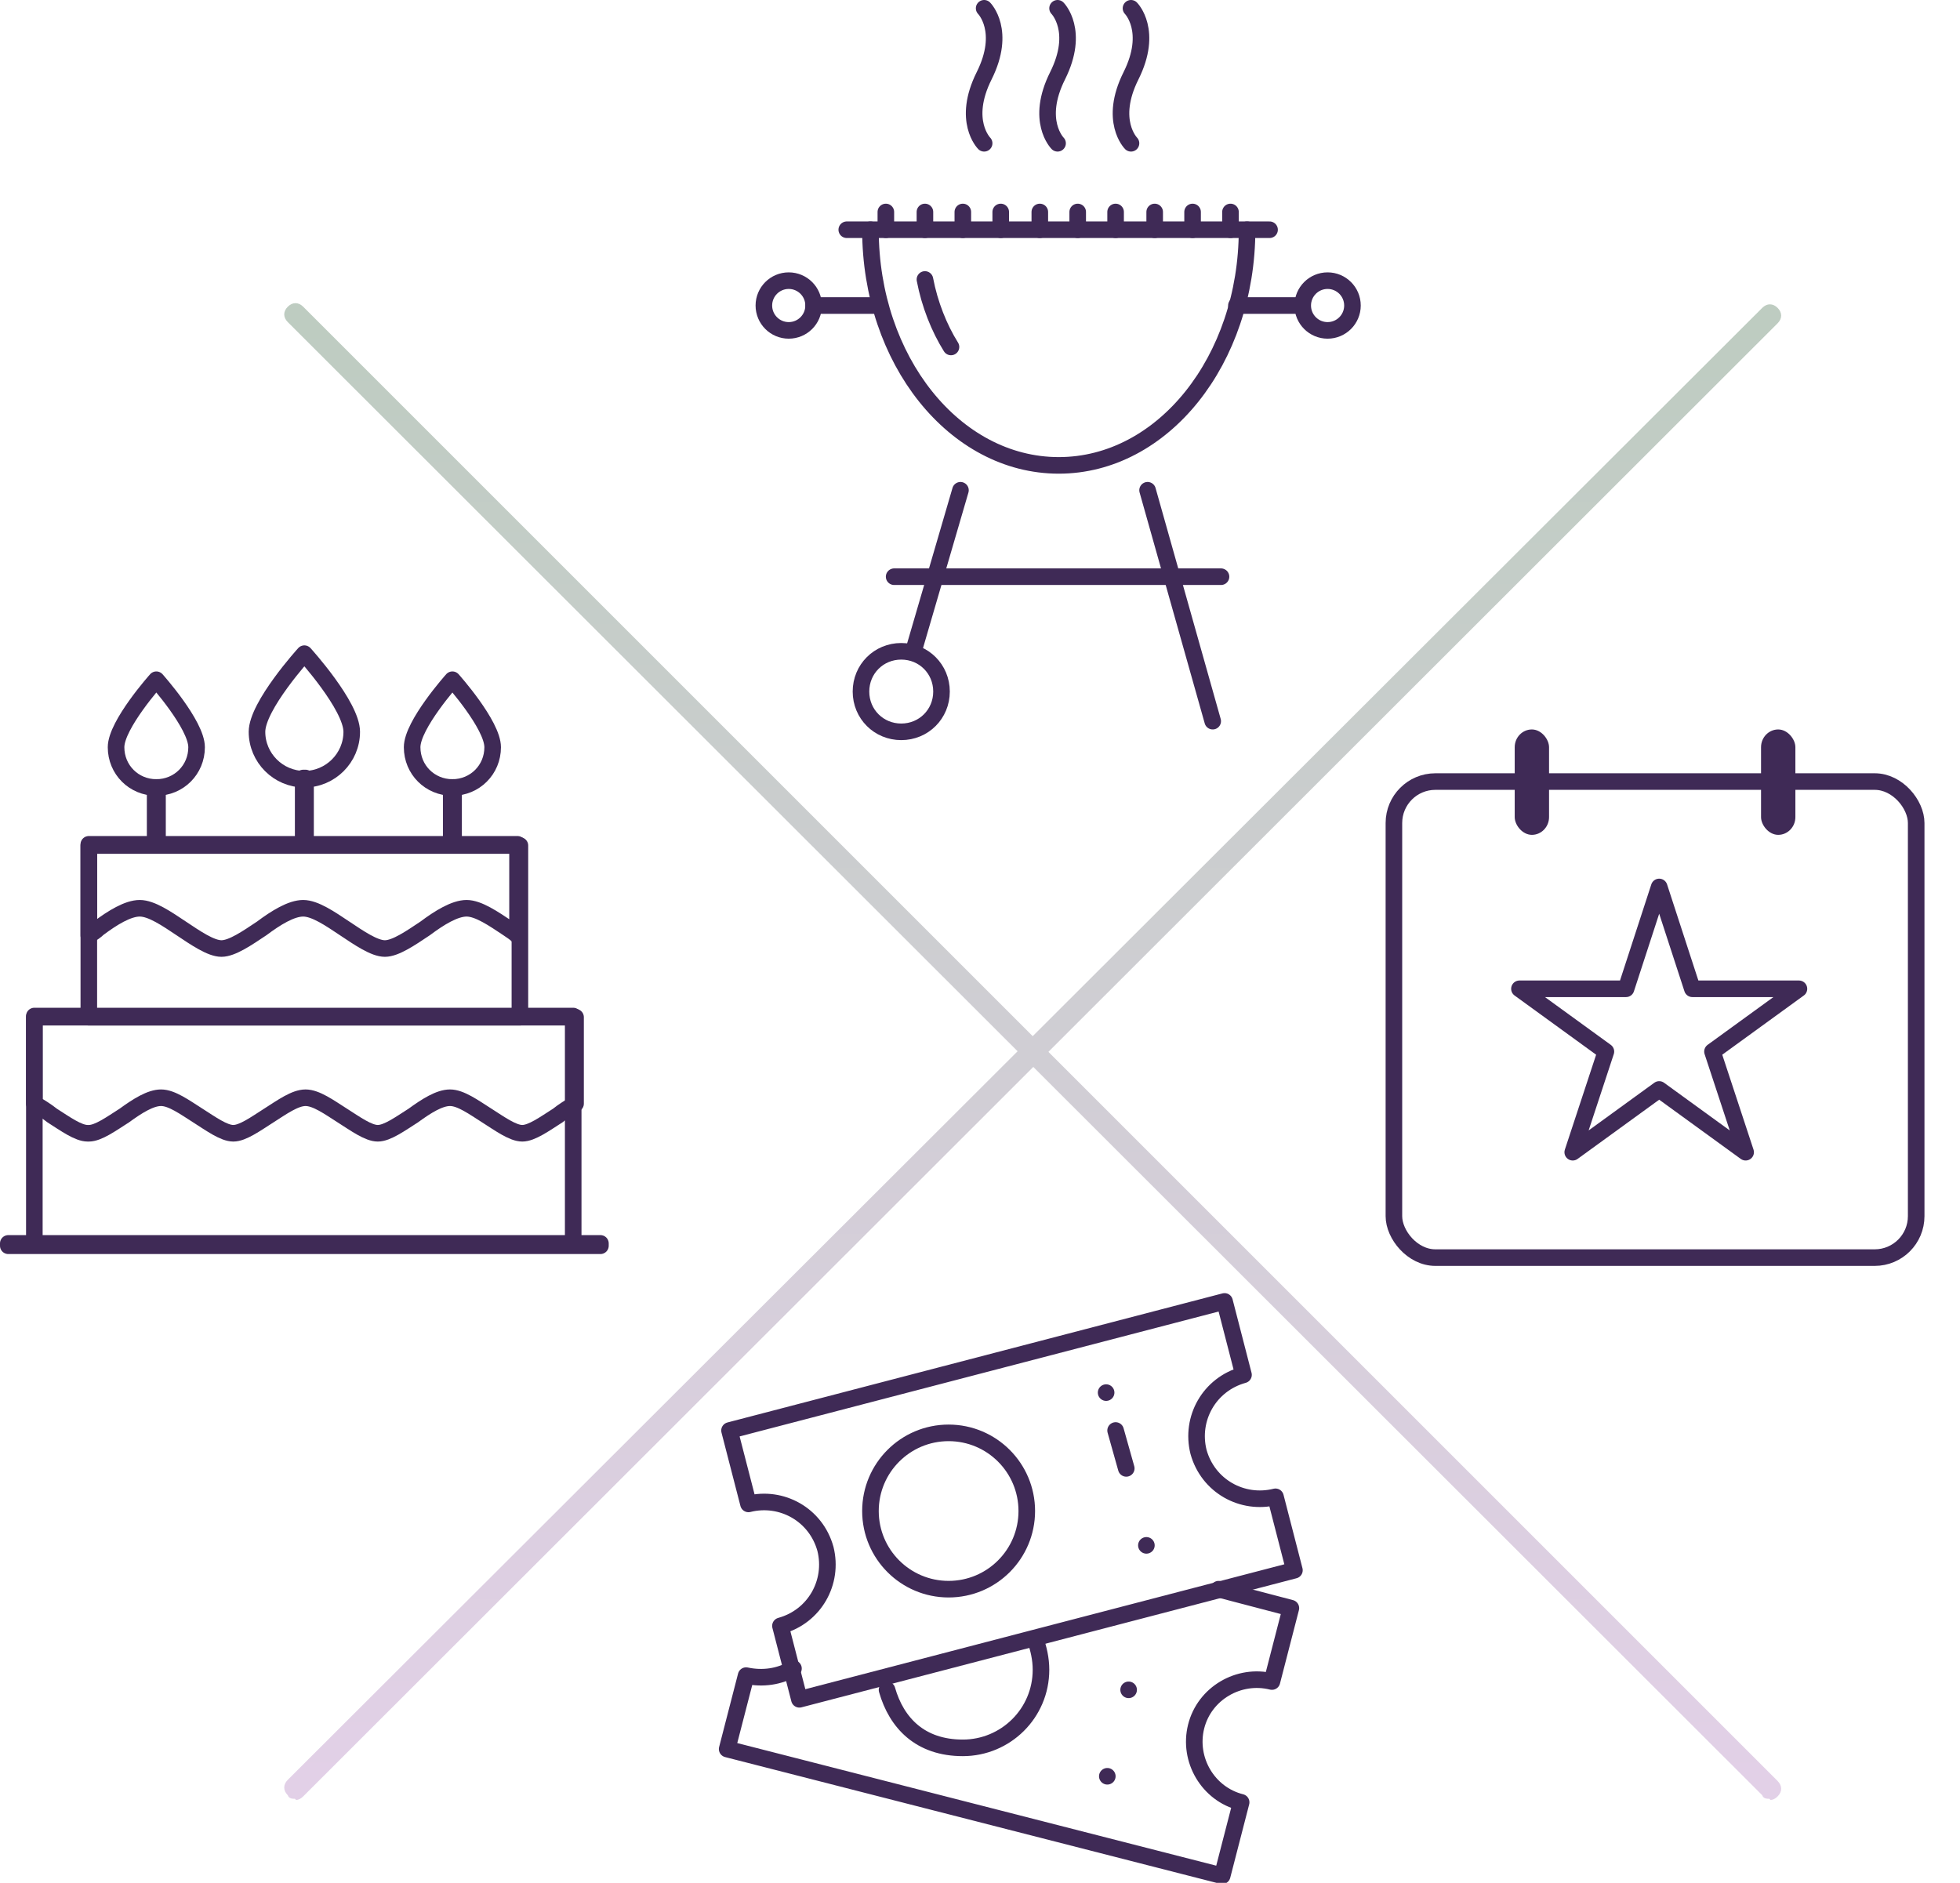 <?xml version="1.0" encoding="UTF-8"?>
<svg id="Layer_1" xmlns="http://www.w3.org/2000/svg" xmlns:xlink="http://www.w3.org/1999/xlink" version="1.1" viewBox="0 0 165.5 159">
  <!-- Generator: Adobe Illustrator 29.2.1, SVG Export Plug-In . SVG Version: 2.1.0 Build 116)  -->
  <defs>
    <style>
      .st0 {
        fill: url(#linear-gradient1);
      }

      .st1 {
        fill: url(#linear-gradient);
      }

      .st2, .st3 {
        fill: none;
      }

      .st4 {
        fill: none;
      }

      .st4, .st3 {
        stroke: #3f2a56;
        stroke-width: 1.4px;
      }

      .st4, .st3, .st5 {
        stroke-linecap: round;
        stroke-linejoin: round;
      }

      .st5 {
        fill: #3f2a56;
        stroke: none;
        stroke-width: 1.1px;
      }
    </style>
    <linearGradient id="linear-gradient" x1="87.2" y1="27" x2="87.2" y2="150.5" gradientUnits="userSpaceOnUse">
      <stop offset="0" stop-color="#beccc1"/>
      <stop offset="1" stop-color="#e2d0e7"/>
    </linearGradient>
    <linearGradient id="linear-gradient1" y2="150.5" xlink:href="#linear-gradient"/>
  </defs>
  <g>
    <g>
      <rect class="st2" x="117.7" y="66" width="47.8" height="43.9"/>
      <rect class="st3" x="117.7" y="66" width="44.1" height="40.2" rx="3.5" ry="3.5"/>
      <rect class="st5" x="127.9" y="61.6" width="2.9" height="8.9" rx="1.5" ry="1.5"/>
      <rect class="st5" x="148.7" y="61.6" width="2.9" height="8.9" rx="1.5" ry="1.5"/>
    </g>
    <polygon class="st4" points="140.1 74.9 142.9 83.5 151.9 83.5 144.6 88.8 147.4 97.3 140.1 92 132.8 97.3 135.6 88.8 128.3 83.5 137.3 83.5 140.1 74.9"/>
    <g>
      <rect class="st4" x=".7" y="105" width="50" height=".2"/>
      <g>
        <rect class="st4" x="2.9" y="85.8" width="45.5" height="19.3"/>
        <path class="st4" d="M7.5,95.7c.8,0,1.9-.8,3-1.5,1.1-.8,2.2-1.5,3.1-1.5s2,.8,3.1,1.5c1.1.7,2.2,1.5,3,1.5s1.9-.8,3-1.5c1.1-.7,2.2-1.5,3.1-1.5s2,.8,3.1,1.5c1.1.7,2.2,1.5,3,1.5s1.9-.8,3-1.5c1.1-.8,2.2-1.5,3.1-1.5s2,.8,3.1,1.5c1.1.7,2.2,1.5,3,1.5s1.9-.8,3-1.5c.5-.4,1-.7,1.5-1v-7.3H2.9v7.3c.5.3,1,.6,1.5,1,1.1.7,2.2,1.5,3,1.5Z"/>
      </g>
      <g>
        <rect class="st4" x="7.5" y="71.4" width="36.4" height="14.5"/>
        <path class="st4" d="M11.8,76.7c1,0,2.3.9,3.5,1.7,1.2.8,2.5,1.7,3.4,1.7s2.2-.9,3.4-1.7c1.2-.9,2.5-1.7,3.5-1.7s2.3.9,3.5,1.7c1.2.8,2.5,1.7,3.4,1.7s2.2-.9,3.4-1.7c1.2-.9,2.5-1.7,3.5-1.7s2.3.9,3.5,1.7c.3.2.6.4.8.6v-7.7H7.5v7.7c.3-.2.6-.4.8-.6,1.2-.9,2.5-1.7,3.5-1.7Z"/>
      </g>
      <g>
        <path class="st4" d="M29.7,61.8c0,2.2-1.8,4-4,4s-4-1.8-4-4,4-6.6,4-6.6c0,0,4,4.4,4,6.6Z"/>
        <rect class="st4" x="25.6" y="65.7" width=".2" height="5.3"/>
      </g>
      <g>
        <path class="st4" d="M41.6,63.1c0,1.9-1.5,3.4-3.4,3.4s-3.4-1.5-3.4-3.4,3.4-5.7,3.4-5.7c0,0,3.4,3.8,3.4,5.7Z"/>
        <rect class="st4" x="38.1" y="66.5" width=".2" height="4.5"/>
      </g>
      <g>
        <path class="st4" d="M16.6,63.1c0,1.9-1.5,3.4-3.4,3.4s-3.4-1.5-3.4-3.4,3.4-5.7,3.4-5.7c0,0,3.4,3.8,3.4,5.7Z"/>
        <rect class="st4" x="13.1" y="66.5" width=".2" height="4.5"/>
      </g>
    </g>
  </g>
  <g>
    <line class="st4" x1="81.1" y1="41.4" x2="77.1" y2="55.1"/>
    <line class="st4" x1="96.9" y1="41.4" x2="102.4" y2="60.9"/>
    <path class="st4" d="M72.7,58.4c0-1.9,1.5-3.4,3.4-3.4s3.4,1.5,3.4,3.4-1.5,3.4-3.4,3.4-3.4-1.5-3.4-3.4Z"/>
    <line class="st4" x1="75.5" y1="48.7" x2="103.1" y2="48.7"/>
    <path class="st4" d="M95.5.7s1.9,1.9,0,5.7c-1.9,3.8,0,5.7,0,5.7"/>
    <path class="st4" d="M89.3.7s1.9,1.9,0,5.7c-1.9,3.8,0,5.7,0,5.7"/>
    <path class="st4" d="M83.1.7s1.9,1.9,0,5.7c-1.9,3.8,0,5.7,0,5.7"/>
    <path class="st4" d="M105.3,19.4c0,11-7.1,19.9-15.9,19.9s-15.9-8.9-15.9-19.9"/>
    <path class="st4" d="M78.1,23.6c.4,2.1,1.2,4.1,2.2,5.7"/>
    <circle class="st4" cx="112.1" cy="25.8" r="2.1"/>
    <circle class="st4" cx="66.6" cy="25.8" r="2.1"/>
    <line class="st4" x1="71.5" y1="19.4" x2="107.2" y2="19.4"/>
    <line class="st4" x1="68.7" y1="25.8" x2="74.2" y2="25.8"/>
    <line class="st4" x1="104.4" y1="25.8" x2="109.9" y2="25.8"/>
    <line class="st4" x1="74.8" y1="17.9" x2="74.8" y2="19.4"/>
    <line class="st4" x1="78.1" y1="17.9" x2="78.1" y2="19.4"/>
    <line class="st4" x1="81.3" y1="17.9" x2="81.3" y2="19.4"/>
    <line class="st4" x1="84.5" y1="17.9" x2="84.5" y2="19.4"/>
    <line class="st4" x1="87.8" y1="17.9" x2="87.8" y2="19.4"/>
    <line class="st4" x1="91" y1="17.9" x2="91" y2="19.4"/>
    <line class="st4" x1="94.2" y1="17.9" x2="94.2" y2="19.4"/>
    <line class="st4" x1="97.5" y1="17.9" x2="97.5" y2="19.4"/>
    <line class="st4" x1="100.7" y1="17.9" x2="100.7" y2="19.4"/>
    <line class="st4" x1="103.9" y1="17.9" x2="103.9" y2="19.4"/>
  </g>
  <g>
    <g>
      <path class="st4" d="M105,116.1l-1.6-6.2-41.8,10.9,1.6,6.2c2.8-.7,5.7.9,6.5,3.8.7,2.8-.9,5.7-3.8,6.5l1.6,6.2,41.8-10.9-1.6-6.2c-2.8.7-5.7-.9-6.5-3.8-.7-2.8.9-5.7,3.8-6.5Z"/>
      <g>
        <line class="st4" x1="96.8" y1="130.5" x2="96.8" y2="130.5"/>
        <line class="st4" x1="95.1" y1="124" x2="94.2" y2="120.8"/>
        <line class="st4" x1="93.4" y1="117.6" x2="93.4" y2="117.6"/>
      </g>
      <path class="st4" d="M67,140.9c-1.2.7-2.6.9-4,.6l-1.6,6.2,41.8,10.7,1.6-6.2c-2.8-.7-4.5-3.6-3.8-6.4.7-2.8,3.6-4.5,6.4-3.8l1.6-6.2-6.1-1.6"/>
      <g>
        <line class="st4" x1="95.3" y1="142.7" x2="95.3" y2="142.7"/>
        <line class="st4" x1="93.5" y1="150" x2="93.5" y2="150"/>
      </g>
    </g>
    <circle class="st4" cx="80.1" cy="127.6" r="6.6"/>
    <path class="st4" d="M87.4,138.4c.3.8.5,1.7.5,2.6,0,3.7-3,6.6-6.6,6.6s-5.6-2.1-6.4-4.9"/>
  </g>
  <g>
    <path class="st1" d="M149.4,151.9c-.2,0-.5,0-.6-.3L24.3,27.2c-.4-.4-.4-.9,0-1.3.4-.4.9-.4,1.3,0l124.5,124.5c.4.4.4.9,0,1.3-.2.2-.4.3-.6.3Z"/>
    <path class="st0" d="M24.9,151.9c-.2,0-.5,0-.6-.3-.4-.4-.4-.9,0-1.3L148.8,26c.4-.4.9-.4,1.3,0,.4.4.4.9,0,1.3L25.6,151.7c-.2.2-.4.3-.6.3Z"/>
  </g>
</svg>
